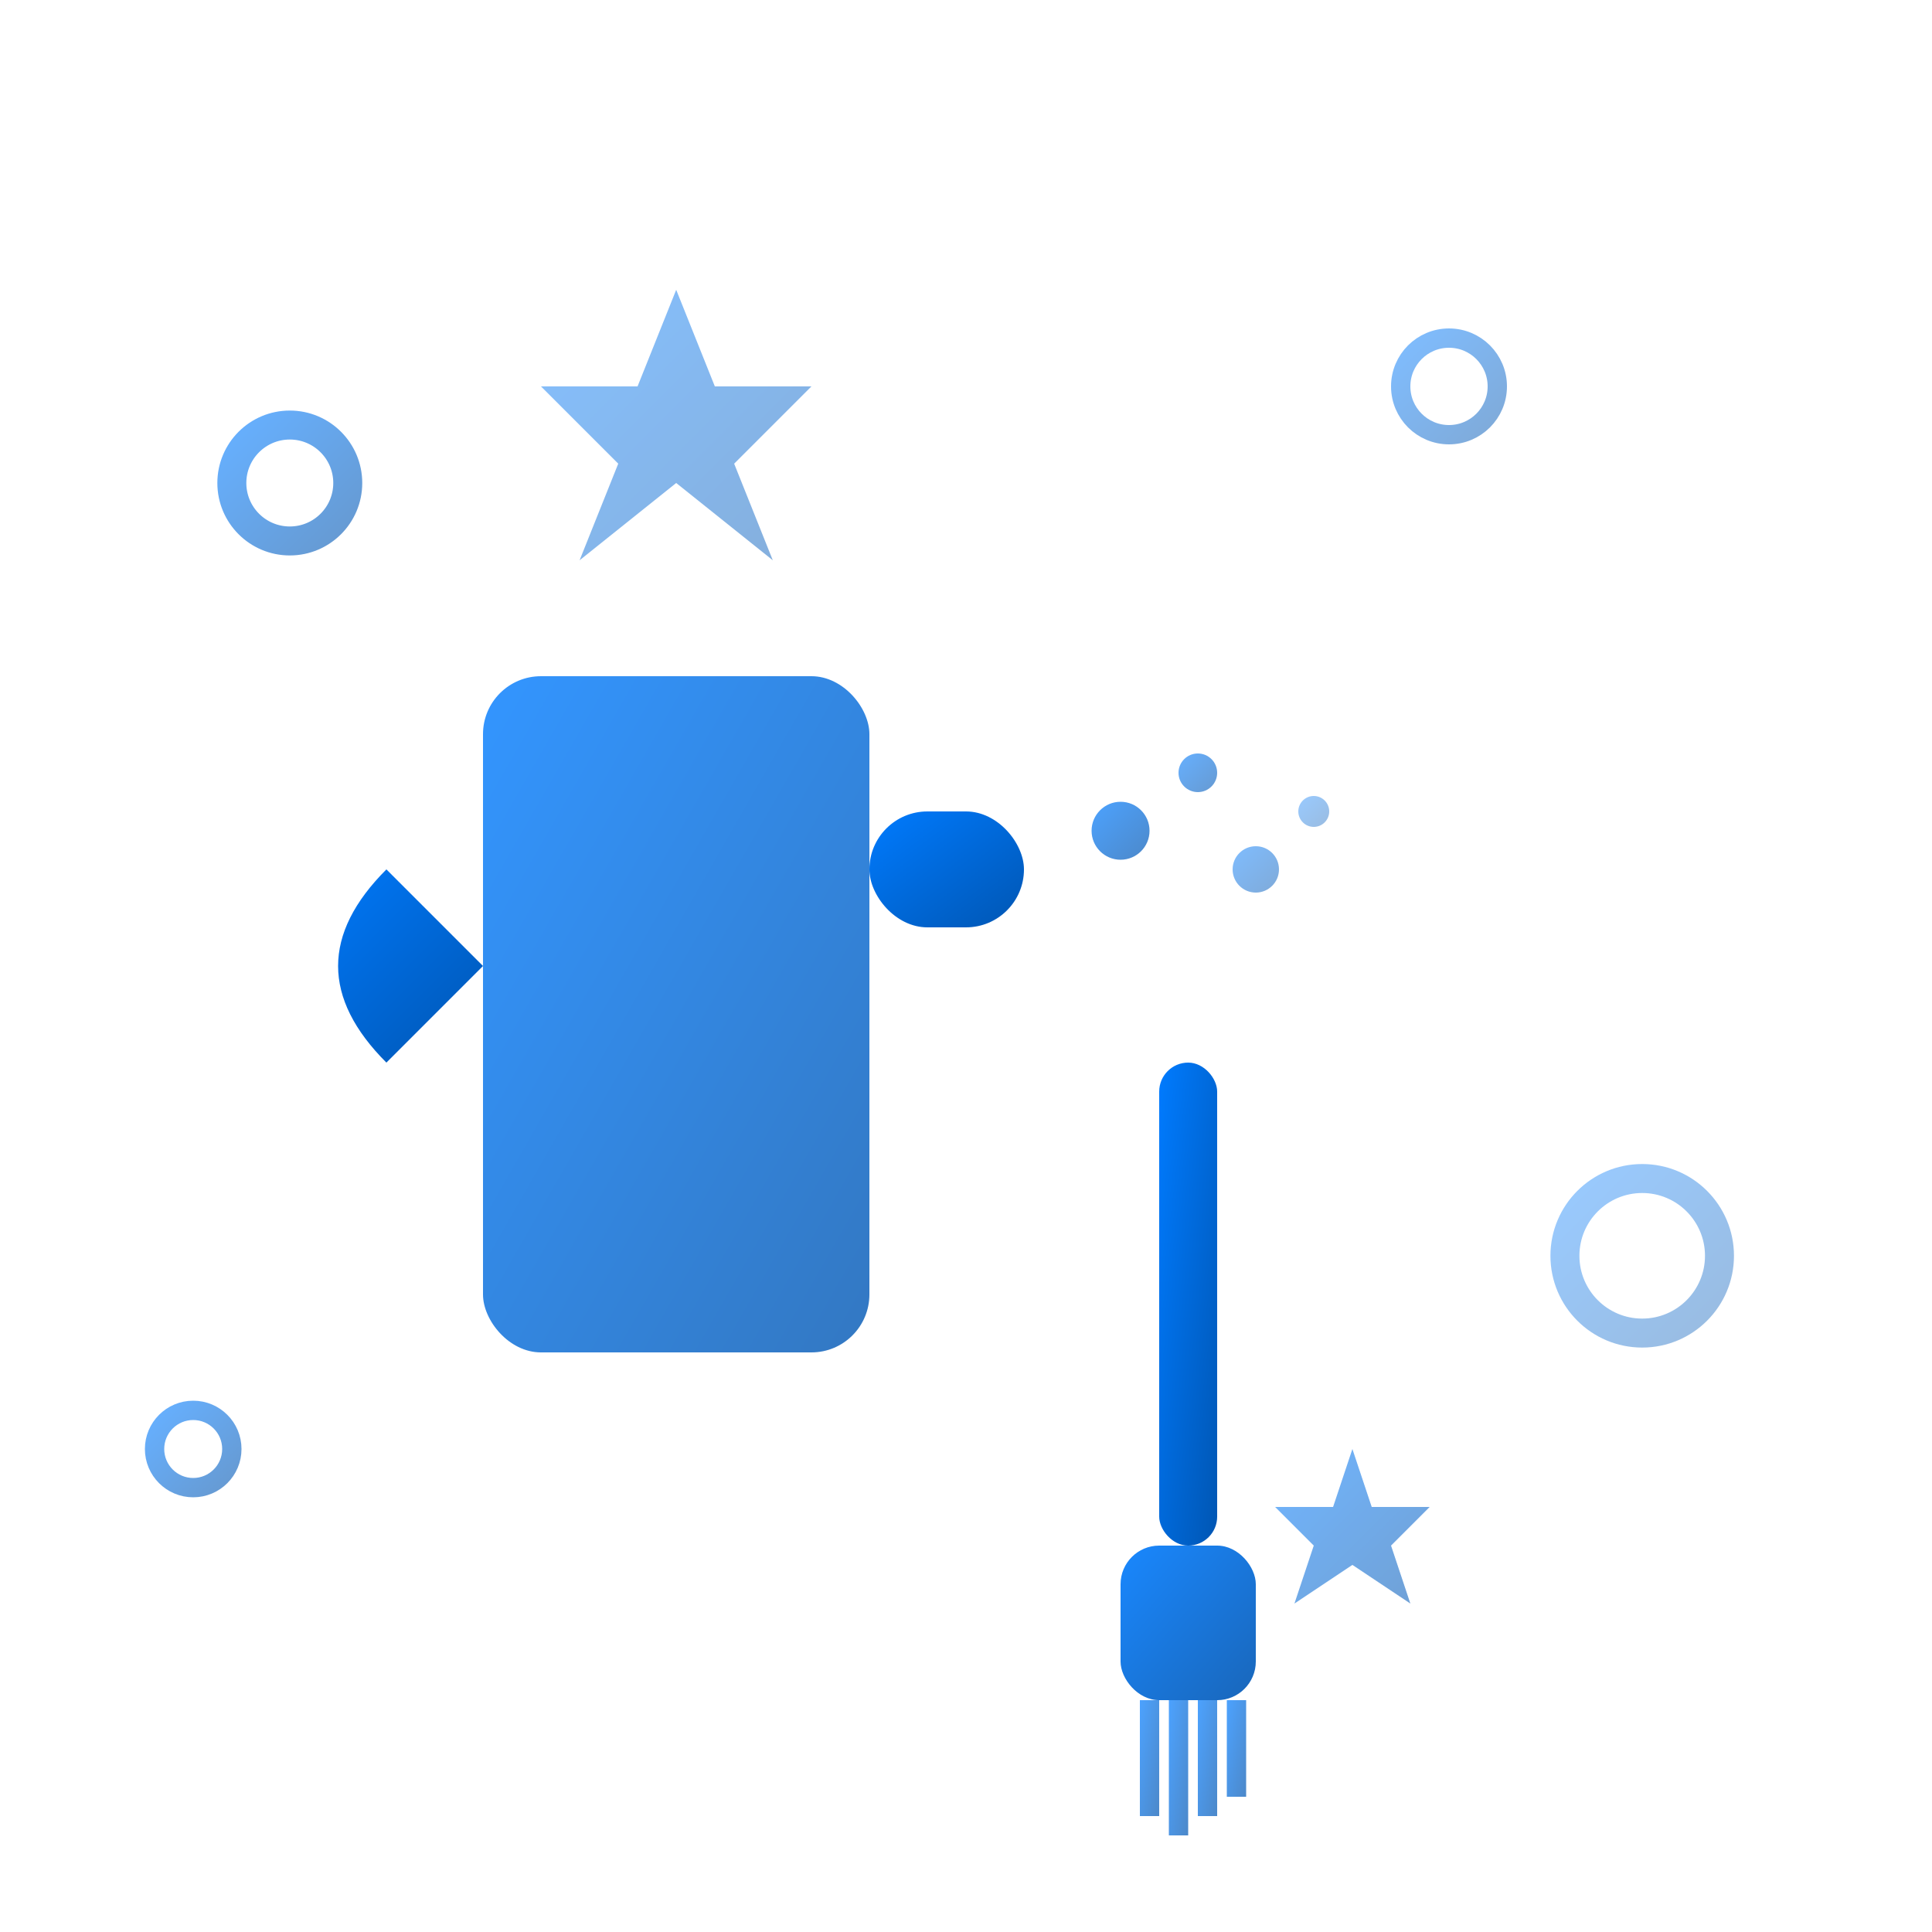 <svg xmlns="http://www.w3.org/2000/svg" viewBox="0 0 100 100" width="100" height="100">
  <defs>
    <linearGradient id="cleaningGradient" x1="0%" y1="0%" x2="100%" y2="100%">
      <stop offset="0%" style="stop-color:#007bff"/>
      <stop offset="100%" style="stop-color:#0056b3"/>
    </linearGradient>
  </defs>
  
  <!-- Spray bottle body -->
  <rect x="25" y="35" width="20" height="35" rx="3" fill="url(#cleaningGradient)" opacity="0.8"/>
  
  <!-- Spray bottle trigger -->
  <path d="M20 45 Q15 50 20 55 L25 50" fill="url(#cleaningGradient)"/>
  
  <!-- Spray bottle nozzle -->
  <rect x="45" y="42" width="8" height="6" rx="3" fill="url(#cleaningGradient)"/>
  
  <!-- Spray particles -->
  <circle cx="58" cy="43" r="1.5" fill="url(#cleaningGradient)" opacity="0.7"/>
  <circle cx="62" cy="40" r="1" fill="url(#cleaningGradient)" opacity="0.6"/>
  <circle cx="65" cy="45" r="1.2" fill="url(#cleaningGradient)" opacity="0.5"/>
  <circle cx="68" cy="42" r="0.8" fill="url(#cleaningGradient)" opacity="0.4"/>
  
  <!-- Cleaning brush -->
  <g transform="translate(60, 55)">
    <!-- Handle -->
    <rect x="0" y="0" width="3" height="25" rx="1.5" fill="url(#cleaningGradient)"/>
    
    <!-- Brush head -->
    <rect x="-2" y="25" width="7" height="8" rx="2" fill="url(#cleaningGradient)" opacity="0.9"/>
    
    <!-- Bristles -->
    <rect x="-1" y="33" width="1" height="6" fill="url(#cleaningGradient)" opacity="0.7"/>
    <rect x="0.5" y="33" width="1" height="7" fill="url(#cleaningGradient)" opacity="0.7"/>
    <rect x="2" y="33" width="1" height="6" fill="url(#cleaningGradient)" opacity="0.7"/>
    <rect x="3.5" y="33" width="1" height="5" fill="url(#cleaningGradient)" opacity="0.7"/>
  </g>
  
  <!-- Bubbles -->
  <circle cx="15" cy="25" r="3" fill="none" stroke="url(#cleaningGradient)" stroke-width="1.5" opacity="0.6"/>
  <circle cx="75" cy="20" r="2.5" fill="none" stroke="url(#cleaningGradient)" stroke-width="1" opacity="0.5"/>
  <circle cx="85" cy="65" r="4" fill="none" stroke="url(#cleaningGradient)" stroke-width="1.5" opacity="0.4"/>
  <circle cx="10" cy="75" r="2" fill="none" stroke="url(#cleaningGradient)" stroke-width="1" opacity="0.6"/>
  
  <!-- Sparkle effects -->
  <g opacity="0.8">
    <path d="M35 15 L37 20 L42 20 L38 24 L40 29 L35 25 L30 29 L32 24 L28 20 L33 20 Z" fill="url(#cleaningGradient)" opacity="0.6"/>
    <path d="M70 75 L71 78 L74 78 L72 80 L73 83 L70 81 L67 83 L68 80 L66 78 L69 78 Z" fill="url(#cleaningGradient)" opacity="0.7"/>
  </g>
</svg>
